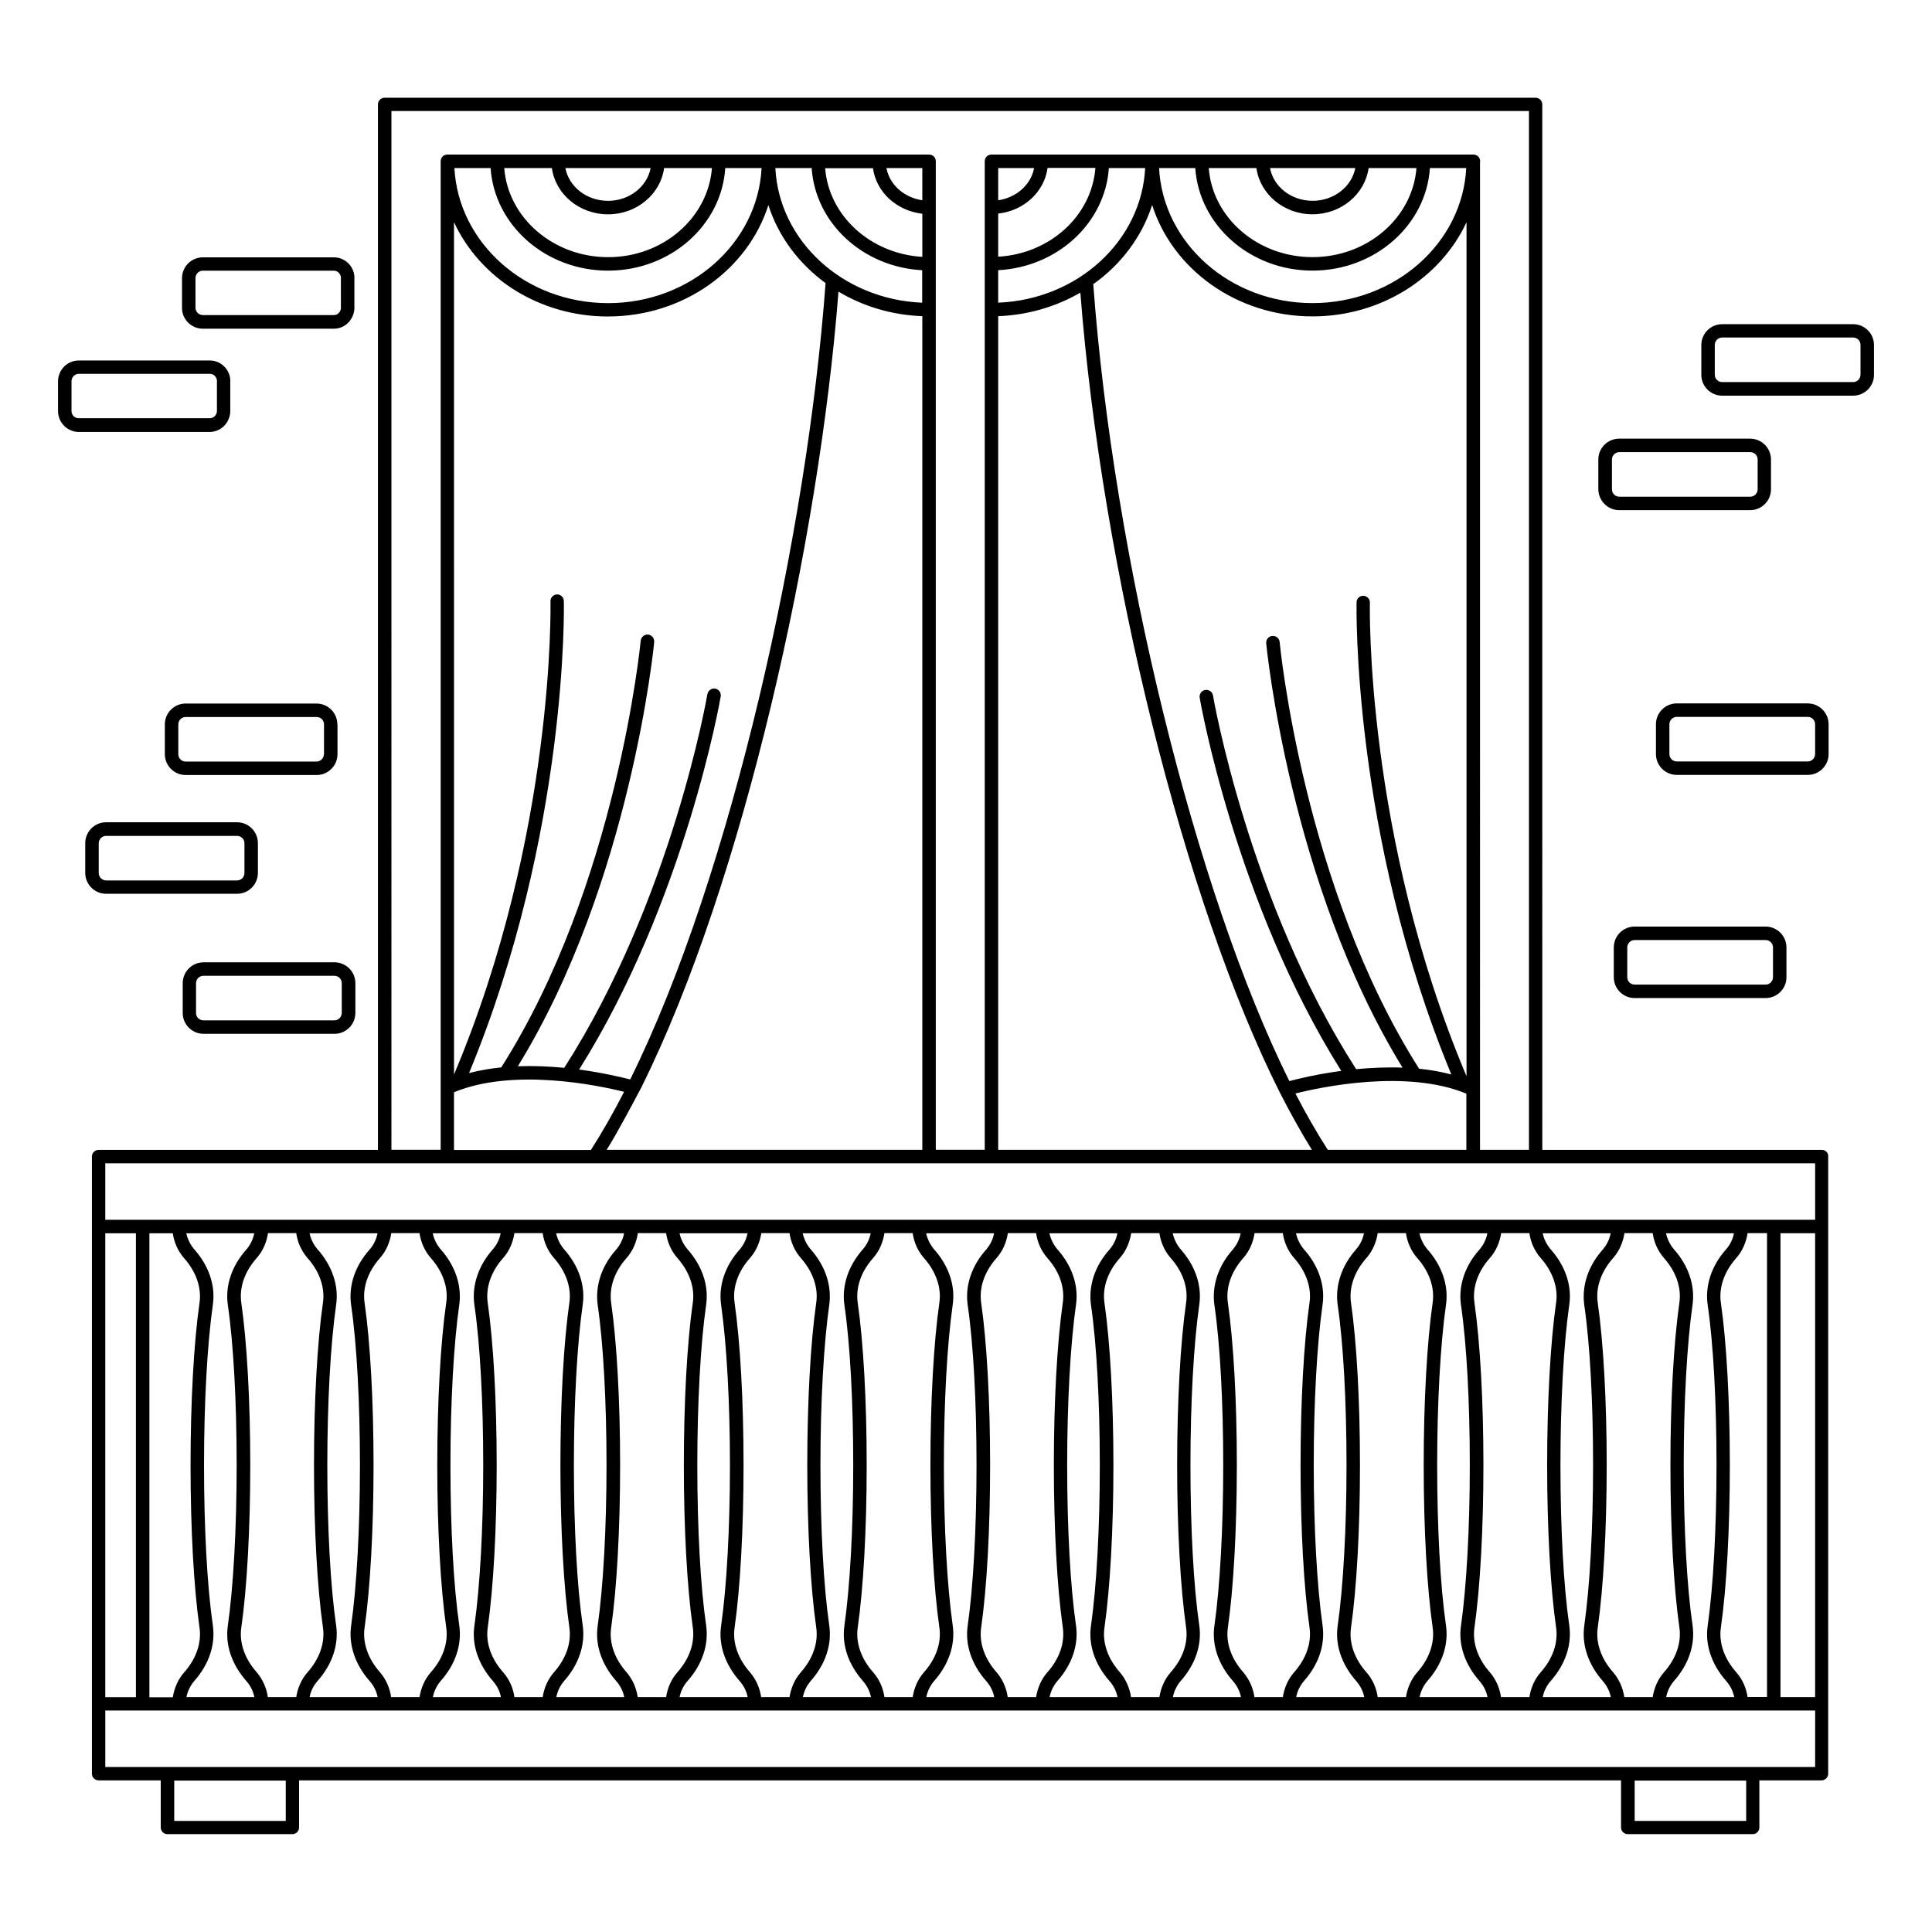 <?xml version="1.0" encoding="UTF-8"?>
<!-- Uploaded to: ICON Repo, www.iconrepo.com, Generator: ICON Repo Mixer Tools -->
<svg fill="#000000" width="800px" height="800px" version="1.1" viewBox="144 144 512 512" xmlns="http://www.w3.org/2000/svg">
 <g>
  <path d="m197.76 231.11h34.703c2.82 0 5.152-2.144 5.453-5.152v-8.574-0.188c-0.262-2.859-2.633-5-5.453-5h-34.703c-3.047 0-5.527 2.481-5.527 5.527v7.894c0 3.012 2.481 5.492 5.527 5.492zm-1.957-13.422c0-1.055 0.863-1.957 1.957-1.957h34.703c0.941 0 1.73 0.715 1.879 1.691v8.309c-0.113 1.016-0.902 1.766-1.879 1.766h-34.703c-1.055 0-1.957-0.863-1.957-1.957z"/>
  <path d="m205.02 253.29v-8.574-0.188c-0.262-2.859-2.633-5-5.453-5h-34.664c-3.043 0-5.523 2.481-5.523 5.527v7.894c0 3.047 2.481 5.527 5.527 5.527h34.703c2.781-0.039 5.148-2.18 5.41-5.188zm-42.07-0.375v-7.894c0-1.055 0.863-1.957 1.957-1.957h34.703c0.941 0 1.73 0.715 1.879 1.691v8.309c-0.113 1.016-0.902 1.766-1.879 1.766h-34.707c-1.09 0.039-1.953-0.824-1.953-1.914z"/>
  <path d="m206.82 380.86c3.047 0 5.527-2.481 5.527-5.527v-7.894c0-3.047-2.481-5.527-5.527-5.527h-34.703c-3.047 0-5.527 2.481-5.527 5.527v7.894c0 3.047 2.481 5.527 5.527 5.527zm-36.656-5.488v-7.894c0-1.055 0.863-1.957 1.957-1.957h34.703c1.09 0 1.957 0.863 1.957 1.957v7.894c0 1.055-0.863 1.957-1.957 1.957h-34.707c-1.09-0.039-1.953-0.902-1.953-1.957z"/>
  <path d="m233.4 335.97c0-3.047-2.481-5.527-5.527-5.527h-34.664c-3.047 0-5.527 2.481-5.527 5.527v7.894c0 3.047 2.481 5.527 5.527 5.527h34.703c3.047 0 5.527-2.481 5.527-5.527v-7.894zm-3.57 7.894c0 1.055-0.863 1.957-1.957 1.957h-34.664c-1.09 0-1.957-0.863-1.957-1.957v-7.894c0-1.055 0.863-1.957 1.957-1.957h34.703c1.09 0 1.957 0.863 1.957 1.957l-0.004 7.894z"/>
  <path d="m192.42 404.55v7.894c0 3.047 2.481 5.527 5.527 5.527h34.703c3.047 0 5.527-2.481 5.527-5.527v-7.894c0-3.047-2.481-5.527-5.527-5.527h-34.703c-3.047 0-5.527 2.484-5.527 5.527zm42.148 0v7.894c0 1.055-0.863 1.957-1.957 1.957h-34.703c-1.09 0-1.957-0.863-1.957-1.957v-7.894c0-1.055 0.863-1.957 1.957-1.957h34.703c1.09 0.004 1.957 0.867 1.957 1.957z"/>
  <path d="m573.1 279.2h34.703c3.047 0 5.527-2.481 5.527-5.527v-7.894c0-3.047-2.481-5.527-5.527-5.527h-34.703c-3.047 0-5.527 2.481-5.527 5.527v7.894c0.039 3.047 2.519 5.527 5.527 5.527zm-1.918-13.422c0-1.055 0.863-1.957 1.957-1.957h34.703c1.09 0 1.957 0.863 1.957 1.957v7.894c0 1.055-0.863 1.957-1.957 1.957h-34.703c-1.09 0-1.957-0.863-1.957-1.957z"/>
  <path d="m635.1 229.91h-34.703c-3.047 0-5.527 2.481-5.527 5.527v7.894c0 3.047 2.481 5.527 5.527 5.527h34.703c3.047 0 5.527-2.481 5.527-5.527v-7.894c0-3.047-2.484-5.527-5.527-5.527zm1.953 13.387c0 1.055-0.863 1.957-1.957 1.957h-34.703c-1.09 0-1.957-0.863-1.957-1.957v-7.894c0-1.055 0.863-1.957 1.957-1.957h34.703c1.09 0 1.957 0.863 1.957 1.957z"/>
  <path d="m623.07 330.41h-34.703c-3.047 0-5.527 2.481-5.527 5.527v7.894c0 3.047 2.481 5.527 5.527 5.527h34.703c3.047 0 5.527-2.481 5.527-5.527v-7.894c0-3.047-2.484-5.527-5.527-5.527zm1.953 13.422c0 1.055-0.863 1.957-1.957 1.957h-34.703c-1.09 0-1.957-0.863-1.957-1.957v-7.894c0-1.055 0.863-1.957 1.957-1.957h34.703c1.09 0 1.957 0.863 1.957 1.957z"/>
  <path d="m571.67 402.97c0 3.047 2.481 5.527 5.527 5.527h34.703c3.047 0 5.527-2.481 5.527-5.527v-7.894c0-3.047-2.481-5.527-5.527-5.527h-34.703c-3.047 0-5.527 2.481-5.527 5.527zm3.574-7.894c0-1.055 0.863-1.957 1.957-1.957h34.703c1.055 0 1.957 0.863 1.957 1.957v7.894c0 1.055-0.863 1.957-1.957 1.957h-34.703c-1.09 0-1.957-0.863-1.957-1.957z"/>
  <path d="m626.79 448.73h-74.066l-0.004-277.06c0-0.977-0.789-1.766-1.766-1.766h-305.03c-0.977 0-1.766 0.789-1.766 1.766v277.06h-74.031c-0.977 0-1.766 0.789-1.766 1.766v163.55c0 0.977 0.789 1.766 1.766 1.766h16.469v12.484c0 0.977 0.789 1.766 1.766 1.766h33.125c0.977 0 1.766-0.789 1.766-1.766v-12.484h350.34v12.484c0 0.977 0.789 1.766 1.766 1.766h33.125c0.977 0 1.766-0.789 1.766-1.766v-12.484h16.469c0.977 0 1.766-0.789 1.766-1.766v-18.535l0.004-144.98c0.113-0.98-0.676-1.805-1.691-1.805zm-454.89 145.05v-122.95h8.121v122.95zm11.691-122.95h6.203c0.34 2.406 1.355 4.738 3.008 6.617 3.195 3.609 4.664 7.859 4.062 11.883-1.504 10.488-2.367 26.168-2.367 43.012 0 16.77 0.863 32.445 2.367 42.938 0.602 4.098-0.863 8.309-4.062 11.918-1.656 1.879-2.633 4.211-3.008 6.617h-6.203zm20.793 19.062c1.504 10.301 2.332 25.754 2.332 42.41s-0.863 32.145-2.332 42.484c-0.754 5.074 1.016 10.301 4.926 14.738 1.09 1.242 1.805 2.707 2.106 4.25h-18.008c0.301-1.578 1.016-3.047 2.066-4.285 3.91-4.398 5.676-9.664 4.926-14.777-1.504-10.34-2.332-25.793-2.332-42.41 0-16.656 0.863-32.145 2.332-42.484 0.754-5.074-1.016-10.34-4.926-14.738-1.055-1.242-1.766-2.707-2.106-4.25h18.008c-0.301 1.578-1.016 3.047-2.066 4.285-3.91 4.363-5.68 9.625-4.926 14.777zm10.602 103.88c-0.34-2.406-1.355-4.738-2.969-6.617-3.195-3.609-4.664-7.859-4.062-11.883 1.504-10.488 2.367-26.168 2.367-43.012 0-16.805-0.863-32.445-2.367-42.938-0.602-4.098 0.863-8.309 4.062-11.918 1.656-1.879 2.633-4.172 3.008-6.617h7.481c0.34 2.406 1.355 4.738 3.008 6.617 3.195 3.609 4.664 7.859 4.062 11.883-1.504 10.488-2.367 26.129-2.367 43.012 0 16.805 0.863 32.445 2.367 42.938 0.602 4.098-0.863 8.309-4.062 11.918-1.656 1.879-2.633 4.172-3.008 6.617zm22.07-103.88c1.504 10.266 2.332 25.754 2.332 42.41 0 16.695-0.863 32.184-2.332 42.484-0.715 5.074 1.016 10.301 4.926 14.738 1.09 1.242 1.805 2.707 2.106 4.25h-18.047c0.301-1.578 1.016-3.047 2.106-4.285 3.91-4.398 5.676-9.664 4.926-14.777-1.504-10.301-2.332-25.754-2.332-42.41 0-16.695 0.863-32.184 2.332-42.484 0.754-5.074-1.016-10.34-4.926-14.738-1.055-1.242-1.805-2.707-2.106-4.25h18.008c-0.301 1.578-1.016 3.047-2.066 4.285-3.91 4.363-5.68 9.625-4.926 14.777zm10.602 103.88c-0.34-2.406-1.355-4.738-2.969-6.617-3.195-3.609-4.664-7.859-4.062-11.883 1.504-10.488 2.367-26.129 2.367-43.012 0-16.844-0.863-32.484-2.367-42.938-0.602-4.098 0.863-8.309 4.062-11.918 1.656-1.879 2.633-4.172 3.008-6.617h7.481c0.34 2.406 1.355 4.738 3.008 6.617 3.195 3.609 4.664 7.859 4.062 11.883-1.504 10.488-2.367 26.129-2.367 43.012 0 16.805 0.863 32.445 2.367 42.938 0.602 4.098-0.863 8.309-4.062 11.918-1.656 1.879-2.633 4.211-3.008 6.617zm22.07-103.88c1.504 10.266 2.332 25.754 2.332 42.41 0 16.695-0.863 32.184-2.332 42.484-0.754 5.074 1.016 10.301 4.926 14.738 1.09 1.242 1.805 2.707 2.106 4.25h-18.047c0.301-1.578 1.016-3.047 2.066-4.285 3.91-4.398 5.676-9.625 4.926-14.777-1.504-10.301-2.332-25.754-2.332-42.41 0-16.695 0.863-32.184 2.332-42.484 0.715-5.074-1.016-10.34-4.926-14.738-1.055-1.242-1.766-2.707-2.106-4.25h18.008c-0.301 1.578-1.016 3.047-2.106 4.285-3.832 4.363-5.602 9.625-4.848 14.777zm10.602 103.88c-0.34-2.445-1.355-4.738-3.008-6.617-3.195-3.609-4.664-7.859-4.062-11.883 1.504-10.488 2.367-26.129 2.367-43.012 0-16.844-0.863-32.484-2.367-42.938-0.602-4.098 0.863-8.309 4.062-11.918 1.656-1.879 2.633-4.172 3.008-6.617h7.481c0.34 2.406 1.355 4.738 3.008 6.617 3.195 3.609 4.664 7.859 4.062 11.883-1.504 10.488-2.367 26.168-2.367 43.012 0 16.77 0.863 32.445 2.367 42.938 0.602 4.098-0.863 8.309-4.062 11.918-1.656 1.879-2.633 4.211-3.008 6.617zm22.07-103.88c1.504 10.301 2.332 25.754 2.332 42.41s-0.863 32.145-2.332 42.484c-0.754 5.074 1.016 10.301 4.926 14.738 1.09 1.242 1.805 2.707 2.106 4.25h-18.008c0.301-1.578 1.016-3.047 2.066-4.285 3.91-4.398 5.676-9.664 4.926-14.777-1.504-10.34-2.332-25.793-2.332-42.41 0-16.656 0.863-32.145 2.332-42.484 0.754-5.074-1.016-10.34-4.926-14.738-1.055-1.242-1.766-2.707-2.106-4.25h18.008c-0.301 1.578-1.016 3.047-2.066 4.285-3.91 4.363-5.641 9.625-4.926 14.777zm10.602 103.88c-0.34-2.406-1.355-4.738-2.969-6.617-3.195-3.609-4.664-7.859-4.062-11.883 1.504-10.488 2.367-26.168 2.367-43.012 0-16.805-0.863-32.445-2.367-42.938-0.602-4.098 0.863-8.309 4.062-11.918 1.656-1.879 2.633-4.172 3.008-6.617h7.481c0.34 2.406 1.355 4.738 3.008 6.617 3.195 3.609 4.664 7.859 4.062 11.883-1.504 10.488-2.367 26.129-2.367 43.012 0 16.805 0.863 32.445 2.367 42.938 0.602 4.098-0.863 8.309-4.062 11.918-1.656 1.879-2.633 4.172-3.008 6.617zm22.109-103.88c1.465 10.301 2.332 25.754 2.332 42.41 0 16.695-0.863 32.184-2.332 42.484-0.754 5.074 1.016 10.301 4.926 14.738 1.09 1.242 1.805 2.707 2.106 4.25h-18.047c0.301-1.578 1.016-3.047 2.106-4.285 3.91-4.398 5.676-9.664 4.926-14.777-1.504-10.301-2.332-25.754-2.332-42.41 0-16.695 0.863-32.184 2.332-42.484 0.754-5.074-1.016-10.34-4.926-14.738-1.055-1.242-1.805-2.707-2.106-4.25h18.008c-0.301 1.578-1.016 3.047-2.066 4.285-3.91 4.363-5.68 9.625-4.926 14.777zm10.602 103.88c-0.34-2.406-1.355-4.738-2.969-6.617-3.195-3.609-4.664-7.859-4.062-11.883 1.504-10.488 2.367-26.168 2.367-43.012s-0.863-32.484-2.367-42.938c-0.602-4.098 0.863-8.309 4.062-11.918 1.656-1.879 2.633-4.172 3.008-6.617h7.481c0.34 2.406 1.355 4.738 3.008 6.617 3.195 3.609 4.664 7.859 4.062 11.883-1.504 10.488-2.367 26.129-2.367 43.012 0 16.805 0.863 32.445 2.367 42.938 0.602 4.098-0.863 8.309-4.062 11.918-1.656 1.879-2.633 4.211-3.008 6.617zm22.07-103.88c1.504 10.266 2.332 25.754 2.332 42.41 0 16.695-0.863 32.184-2.332 42.484-0.754 5.074 1.016 10.301 4.926 14.738 1.09 1.242 1.805 2.707 2.106 4.25h-18.047c0.301-1.578 1.016-3.047 2.066-4.285 3.91-4.398 5.676-9.625 4.926-14.777-1.504-10.301-2.332-25.754-2.332-42.41 0-16.695 0.863-32.184 2.332-42.484 0.715-5.074-1.016-10.34-4.926-14.738-1.055-1.242-1.766-2.707-2.106-4.25h18.008c-0.301 1.578-1.016 3.047-2.106 4.285-3.832 4.363-5.602 9.625-4.848 14.777zm10.602 103.88c-0.34-2.445-1.355-4.738-3.008-6.617-3.195-3.609-4.664-7.859-4.062-11.883 1.504-10.488 2.367-26.129 2.367-43.012 0-16.844-0.863-32.484-2.367-42.938-0.602-4.098 0.863-8.309 4.062-11.918 1.656-1.879 2.633-4.172 3.008-6.617h7.481c0.34 2.406 1.355 4.738 3.008 6.617 3.195 3.609 4.664 7.859 4.062 11.883-1.504 10.488-2.367 26.168-2.367 43.012 0 16.805 0.863 32.445 2.367 42.938 0.602 4.098-0.863 8.309-4.062 11.918-1.656 1.879-2.633 4.211-3.008 6.617zm22.07-103.88c1.504 10.266 2.332 25.754 2.332 42.41 0 16.695-0.863 32.184-2.332 42.484-0.754 5.074 1.016 10.301 4.926 14.738 1.09 1.242 1.805 2.668 2.106 4.25h-18.008c0.301-1.578 1.016-3.047 2.066-4.285 3.91-4.398 5.676-9.664 4.926-14.777-1.465-10.301-2.332-25.793-2.332-42.41 0-16.695 0.863-32.184 2.332-42.484 0.754-5.074-1.016-10.34-4.926-14.738-1.055-1.242-1.766-2.707-2.106-4.25h18.008c-0.301 1.578-1.016 3.047-2.066 4.285-3.91 4.363-5.676 9.625-4.926 14.777zm10.602 103.88c-0.34-2.445-1.355-4.738-2.969-6.617-3.195-3.609-4.664-7.859-4.062-11.883 1.504-10.488 2.367-26.129 2.367-43.012 0-16.844-0.863-32.484-2.367-42.938-0.602-4.098 0.863-8.309 4.062-11.918 1.656-1.879 2.633-4.172 3.008-6.617h7.481c0.34 2.406 1.355 4.738 3.008 6.617 3.195 3.609 4.664 7.859 4.062 11.883-1.504 10.488-2.367 26.168-2.367 43.012 0 16.77 0.863 32.445 2.367 42.938 0.602 4.098-0.863 8.309-4.062 11.918-1.656 1.879-2.633 4.211-3.008 6.617zm22.07-103.88c1.504 10.301 2.332 25.754 2.332 42.41s-0.863 32.145-2.332 42.484c-0.754 5.074 1.016 10.301 4.926 14.738 1.09 1.242 1.805 2.707 2.106 4.25h-18.008c0.301-1.578 1.016-3.047 2.066-4.285 3.91-4.398 5.676-9.664 4.926-14.777-1.504-10.34-2.332-25.793-2.332-42.41 0-16.656 0.863-32.145 2.332-42.484 0.754-5.074-1.016-10.34-4.926-14.738-1.055-1.242-1.766-2.707-2.106-4.25h18.008c-0.301 1.578-1.016 3.047-2.066 4.285-3.91 4.363-5.641 9.625-4.926 14.777zm10.605 103.88c-0.34-2.406-1.355-4.738-2.969-6.617-3.195-3.609-4.664-7.859-4.062-11.883 1.504-10.488 2.367-26.168 2.367-43.012 0-16.805-0.863-32.445-2.367-42.938-0.602-4.098 0.863-8.309 4.062-11.918 1.656-1.879 2.633-4.172 3.008-6.617h7.481c0.34 2.406 1.355 4.738 3.008 6.617 3.195 3.609 4.664 7.82 4.062 11.883-1.504 10.488-2.367 26.129-2.367 43.012 0 16.805 0.863 32.445 2.367 42.938 0.602 4.098-0.863 8.309-4.062 11.918-1.656 1.879-2.633 4.211-3.008 6.617zm22.105-103.88c1.504 10.266 2.332 25.754 2.332 42.41 0 16.695-0.863 32.184-2.332 42.484-0.754 5.074 1.016 10.301 4.926 14.738 1.09 1.242 1.805 2.707 2.106 4.25h-18.047c0.301-1.578 1.016-3.047 2.066-4.285 3.91-4.398 5.676-9.625 4.926-14.777-1.504-10.301-2.332-25.754-2.332-42.41 0-16.695 0.863-32.184 2.332-42.484 0.754-5.074-1.016-10.34-4.926-14.738-1.055-1.242-1.766-2.707-2.106-4.25h18.008c-0.301 1.578-1.016 3.047-2.066 4.285-3.871 4.363-5.637 9.625-4.887 14.777zm10.602 103.88c-0.34-2.406-1.355-4.738-2.969-6.617-3.195-3.609-4.664-7.82-4.062-11.883 1.504-10.488 2.367-26.129 2.367-43.012 0-16.844-0.863-32.484-2.367-42.938-0.602-4.098 0.863-8.309 4.062-11.918 1.656-1.879 2.633-4.172 3.008-6.617h7.481c0.34 2.406 1.355 4.738 3.008 6.617 3.195 3.609 4.664 7.859 4.062 11.883-1.504 10.488-2.367 26.168-2.367 43.012 0 16.805 0.863 32.445 2.367 42.938 0.602 4.098-0.863 8.309-4.062 11.918-1.656 1.879-2.633 4.211-3.008 6.617zm22.07-103.88c1.504 10.266 2.332 25.754 2.332 42.41 0 16.695-0.863 32.184-2.332 42.484-0.754 5.074 1.016 10.301 4.926 14.738 1.09 1.242 1.805 2.707 2.106 4.25h-18.047c0.301-1.578 1.016-3.047 2.066-4.285 3.91-4.398 5.676-9.625 4.926-14.777-1.465-10.301-2.332-25.793-2.332-42.41 0-16.695 0.863-32.184 2.332-42.484 0.754-5.074-1.016-10.34-4.926-14.738-1.055-1.242-1.766-2.707-2.106-4.25h18.008c-0.301 1.578-1.016 3.047-2.106 4.285-3.832 4.363-5.598 9.625-4.848 14.777zm10.602 103.88c-0.34-2.445-1.355-4.738-3.008-6.617-3.195-3.609-4.664-7.859-4.062-11.883 1.504-10.488 2.367-26.129 2.367-43.012 0-16.844-0.863-32.484-2.367-42.938-0.602-4.098 0.863-8.309 4.062-11.918 1.656-1.879 2.633-4.172 3.008-6.617h7.481c0.34 2.406 1.355 4.738 3.008 6.617 3.195 3.609 4.664 7.859 4.062 11.883-1.504 10.488-2.367 26.168-2.367 43.012 0 16.77 0.863 32.445 2.367 42.938 0.602 4.098-0.863 8.309-4.062 11.918-1.656 1.879-2.633 4.211-3.008 6.617zm22.07-103.88c1.504 10.301 2.332 25.754 2.332 42.41s-0.863 32.145-2.332 42.484c-0.754 5.074 1.016 10.301 4.926 14.738 1.09 1.242 1.805 2.707 2.106 4.25h-18.008c0.301-1.578 1.016-3.047 2.066-4.285 3.91-4.398 5.676-9.664 4.926-14.777-1.504-10.34-2.332-25.793-2.332-42.41 0-16.656 0.863-32.145 2.332-42.484 0.754-5.074-1.016-10.34-4.926-14.738-1.055-1.242-1.766-2.707-2.106-4.25h18.008c-0.301 1.578-1.016 3.047-2.066 4.285-3.91 4.363-5.676 9.625-4.926 14.777zm10.605 103.88c-0.34-2.406-1.355-4.738-2.969-6.617-3.195-3.609-4.664-7.859-4.062-11.883 1.504-10.488 2.367-26.168 2.367-43.012 0-16.805-0.863-32.445-2.367-42.938-0.602-4.098 0.863-8.309 4.062-11.918 1.656-1.879 2.633-4.172 3.008-6.617h7.481c0.34 2.406 1.355 4.738 3.008 6.617 3.195 3.609 4.664 7.859 4.062 11.883-1.504 10.488-2.367 26.129-2.367 43.012 0 16.805 0.863 32.445 2.367 42.938 0.602 4.098-0.863 8.309-4.062 11.918-1.656 1.879-2.633 4.172-3.008 6.617zm22.066-103.88c1.504 10.266 2.332 25.754 2.332 42.41 0 16.695-0.863 32.184-2.332 42.484-0.715 5.074 1.016 10.301 4.926 14.738 1.09 1.242 1.805 2.707 2.106 4.25h-18.047c0.301-1.578 1.016-3.047 2.106-4.285 3.91-4.398 5.676-9.664 4.926-14.777-1.504-10.301-2.332-25.754-2.332-42.41 0-16.695 0.863-32.184 2.332-42.484 0.754-5.074-1.016-10.34-4.926-14.738-1.055-1.242-1.805-2.707-2.106-4.25h18.008c-0.301 1.578-1.016 3.047-2.066 4.285-3.91 4.363-5.637 9.625-4.926 14.777zm10.605 103.88c-0.34-2.406-1.355-4.738-2.969-6.617-3.195-3.609-4.664-7.859-4.062-11.883 1.504-10.488 2.367-26.129 2.367-43.012 0-16.844-0.863-32.484-2.367-42.938-0.602-4.098 0.863-8.309 4.062-11.918 1.656-1.879 2.633-4.172 3.008-6.617h7.481c0.34 2.406 1.355 4.738 3.008 6.617 3.195 3.609 4.664 7.859 4.062 11.883-1.504 10.488-2.367 26.129-2.367 43.012 0 16.805 0.863 32.445 2.367 42.938 0.602 4.098-0.863 8.309-4.062 11.918-1.656 1.879-2.633 4.211-3.008 6.617zm22.105-103.88c1.504 10.266 2.332 25.754 2.332 42.41 0 16.695-0.863 32.184-2.332 42.484-0.754 5.074 1.016 10.301 4.926 14.738 1.09 1.242 1.805 2.707 2.106 4.25h-18.047c0.301-1.578 1.016-3.047 2.066-4.285 3.91-4.398 5.676-9.625 4.926-14.777-1.504-10.301-2.332-25.754-2.332-42.41 0-16.695 0.863-32.184 2.332-42.484 0.715-5.074-1.016-10.34-4.926-14.738-1.055-1.242-1.766-2.707-2.106-4.25h18.008c-0.301 1.578-1.016 3.047-2.106 4.285-3.871 4.363-5.598 9.625-4.848 14.777zm10.566 103.88c-0.34-2.445-1.355-4.738-3.008-6.617-3.195-3.609-4.664-7.859-4.062-11.883 1.504-10.488 2.367-26.129 2.367-43.012 0-16.844-0.863-32.484-2.367-42.938-0.602-4.098 0.863-8.309 4.062-11.918 1.656-1.879 2.633-4.172 3.008-6.617h5.152v122.95h-5.152zm8.723-122.95h9.176v122.95h-9.176zm-368.12-297.4h301.46v275.29h-12.973l0.004-261.53c0-0.152 0.039-0.301 0.039-0.453 0-0.977-0.789-1.766-1.766-1.766h-127.76c-0.977 0-1.766 0.789-1.766 1.766v261.98h-12.973v-261.98c0-0.977-0.789-1.766-1.766-1.766l-127.68-0.004c-0.977 0-1.766 0.789-1.766 1.766v261.98l-13.051 0.004zm248.14 275.29c-2.82-4.398-5.715-9.398-8.574-14.926 6.918-1.73 29.438-6.504 45.305 0.039v14.891zm-61.582-260.18c-0.977 12.633-11.992 22.711-25.754 23.5v-11.43c6.844-0.754 12.219-5.754 13.086-12.105l12.668-0.004zm13.195 0c-0.977 19.324-17.898 34.852-38.953 35.68v-8.609c15.754-0.828 28.348-12.52 29.328-27.07zm29.477 0c0.941 6.879 7.219 12.258 14.852 12.258 7.672 0 13.91-5.375 14.891-12.258h12.672c-1.016 13.16-12.973 23.613-27.559 23.613-14.551 0-26.508-10.453-27.484-23.613zm3.609 0h22.598c-0.941 4.926-5.641 8.684-11.316 8.684-5.68 0-10.379-3.762-11.281-8.684zm-19.812 0c1.016 15.113 14.512 27.184 31.055 27.184 16.582 0 30.117-12.031 31.133-27.184h9.625c-1.016 19.891-18.875 35.793-40.758 35.793-21.809 0-39.629-15.902-40.645-35.793zm71.848 240.59c-26.844-63.652-25.605-124.79-25.566-125.39 0.039-0.977-0.754-1.805-1.73-1.844h-0.039c-0.977 0-1.766 0.754-1.766 1.73 0 0.602-1.277 61.398 25.117 125.12-2.781-0.715-5.641-1.242-8.535-1.504-30.68-48.277-36.922-112.42-36.957-113.09-0.113-0.977-0.941-1.691-1.957-1.617-0.977 0.074-1.691 0.941-1.617 1.957 0.074 0.641 6.168 63.691 36.133 112.45-4.25-0.152-8.422 0.039-12.293 0.414-28.426-44.293-37.863-98.469-37.938-99.035-0.152-0.977-1.09-1.617-2.066-1.465s-1.617 1.09-1.465 2.066c0.074 0.562 9.438 54.215 37.523 98.883-6.356 0.863-11.391 2.066-13.762 2.707-24.891-50.23-46.621-138.55-51.961-211.19 7.371-5.227 12.895-12.559 15.602-20.98 5.414 17.031 22.41 29.516 42.484 29.516 18.273 0 34.027-10.301 40.832-24.965v226.23zm-124.07-232.05v-8.535h9.512c-0.824 4.402-4.66 7.824-9.512 8.535zm0 30.719c7.973-0.301 15.414-2.559 21.77-6.242 5.676 73.316 27.711 161.97 52.824 211.9 2.859 5.602 5.715 10.715 8.535 15.266h-83.129zm-144.22 220.93v-15.266c15.715-6.504 37.973-1.879 45.078-0.113-2.859 5.566-5.789 10.715-8.797 15.414h-36.281zm25.941-260.18c0.941 6.879 7.219 12.258 14.891 12.258 7.633 0 13.91-5.375 14.852-12.258h12.672c-1.016 13.16-12.934 23.613-27.484 23.613-14.59 0-26.543-10.453-27.559-23.613zm3.574 0h22.598c-0.941 4.926-5.641 8.684-11.281 8.684-5.68 0-10.379-3.762-11.316-8.684zm-19.816 0c1.016 15.113 14.551 27.184 31.133 27.184 16.543 0 30.078-12.031 31.055-27.184h9.625c-1.016 19.891-18.836 35.793-40.645 35.793-21.883 0-39.703-15.902-40.758-35.793zm114.41 8.531c-4.852-0.715-8.684-4.137-9.512-8.535h9.512zm-13.082-8.531c0.863 6.356 6.242 11.316 13.086 12.105v11.43c-13.762-0.828-24.777-10.902-25.754-23.5h12.668zm-16.242 0c0.977 14.59 13.574 26.242 29.289 27.07v8.609c-21.016-0.863-37.938-16.355-38.914-35.68zm-53.953 39.324c20.113 0 37.07-12.484 42.484-29.516 2.633 8.273 8.008 15.453 15.152 20.68-4.812 65.797-24.816 156.6-51.773 211.04-2.481-0.641-7.406-1.805-13.535-2.633 28.086-44.668 37.449-98.316 37.523-98.883 0.152-0.977-0.488-1.879-1.465-2.066-0.941-0.152-1.879 0.488-2.066 1.465-0.074 0.562-9.512 54.703-37.938 99.031-3.871-0.375-8.047-0.562-12.293-0.414 29.965-48.727 36.094-111.82 36.133-112.45 0.074-0.977-0.641-1.844-1.617-1.957-0.977-0.074-1.844 0.641-1.957 1.617-0.074 0.641-6.277 64.82-36.957 113.09-2.894 0.301-5.754 0.789-8.535 1.504 26.395-63.766 25.152-124.52 25.117-125.12-0.039-0.977-0.828-1.73-1.766-1.73h-0.039c-0.977 0.039-1.766 0.863-1.73 1.844 0 0.602 1.277 61.773-25.566 125.39l-0.004-225.88c6.805 14.699 22.559 25 40.832 25zm8.836 204.27c26.996-54.328 47.109-144.68 52.223-210.85 6.469 3.871 14.062 6.203 22.219 6.504v220.93h-83.656c2.898-4.59 7.219-12.82 9.215-16.582zm-142.08 20.152h322.96 0.039 0.039 130.09v14.965h-453.13zm47.824 174.27h-29.551v-10.68h29.551zm387.03 0h-29.551v-10.68h29.551zm18.27-14.289h-453.12v-14.965h453.13z"/>
 </g>
</svg>